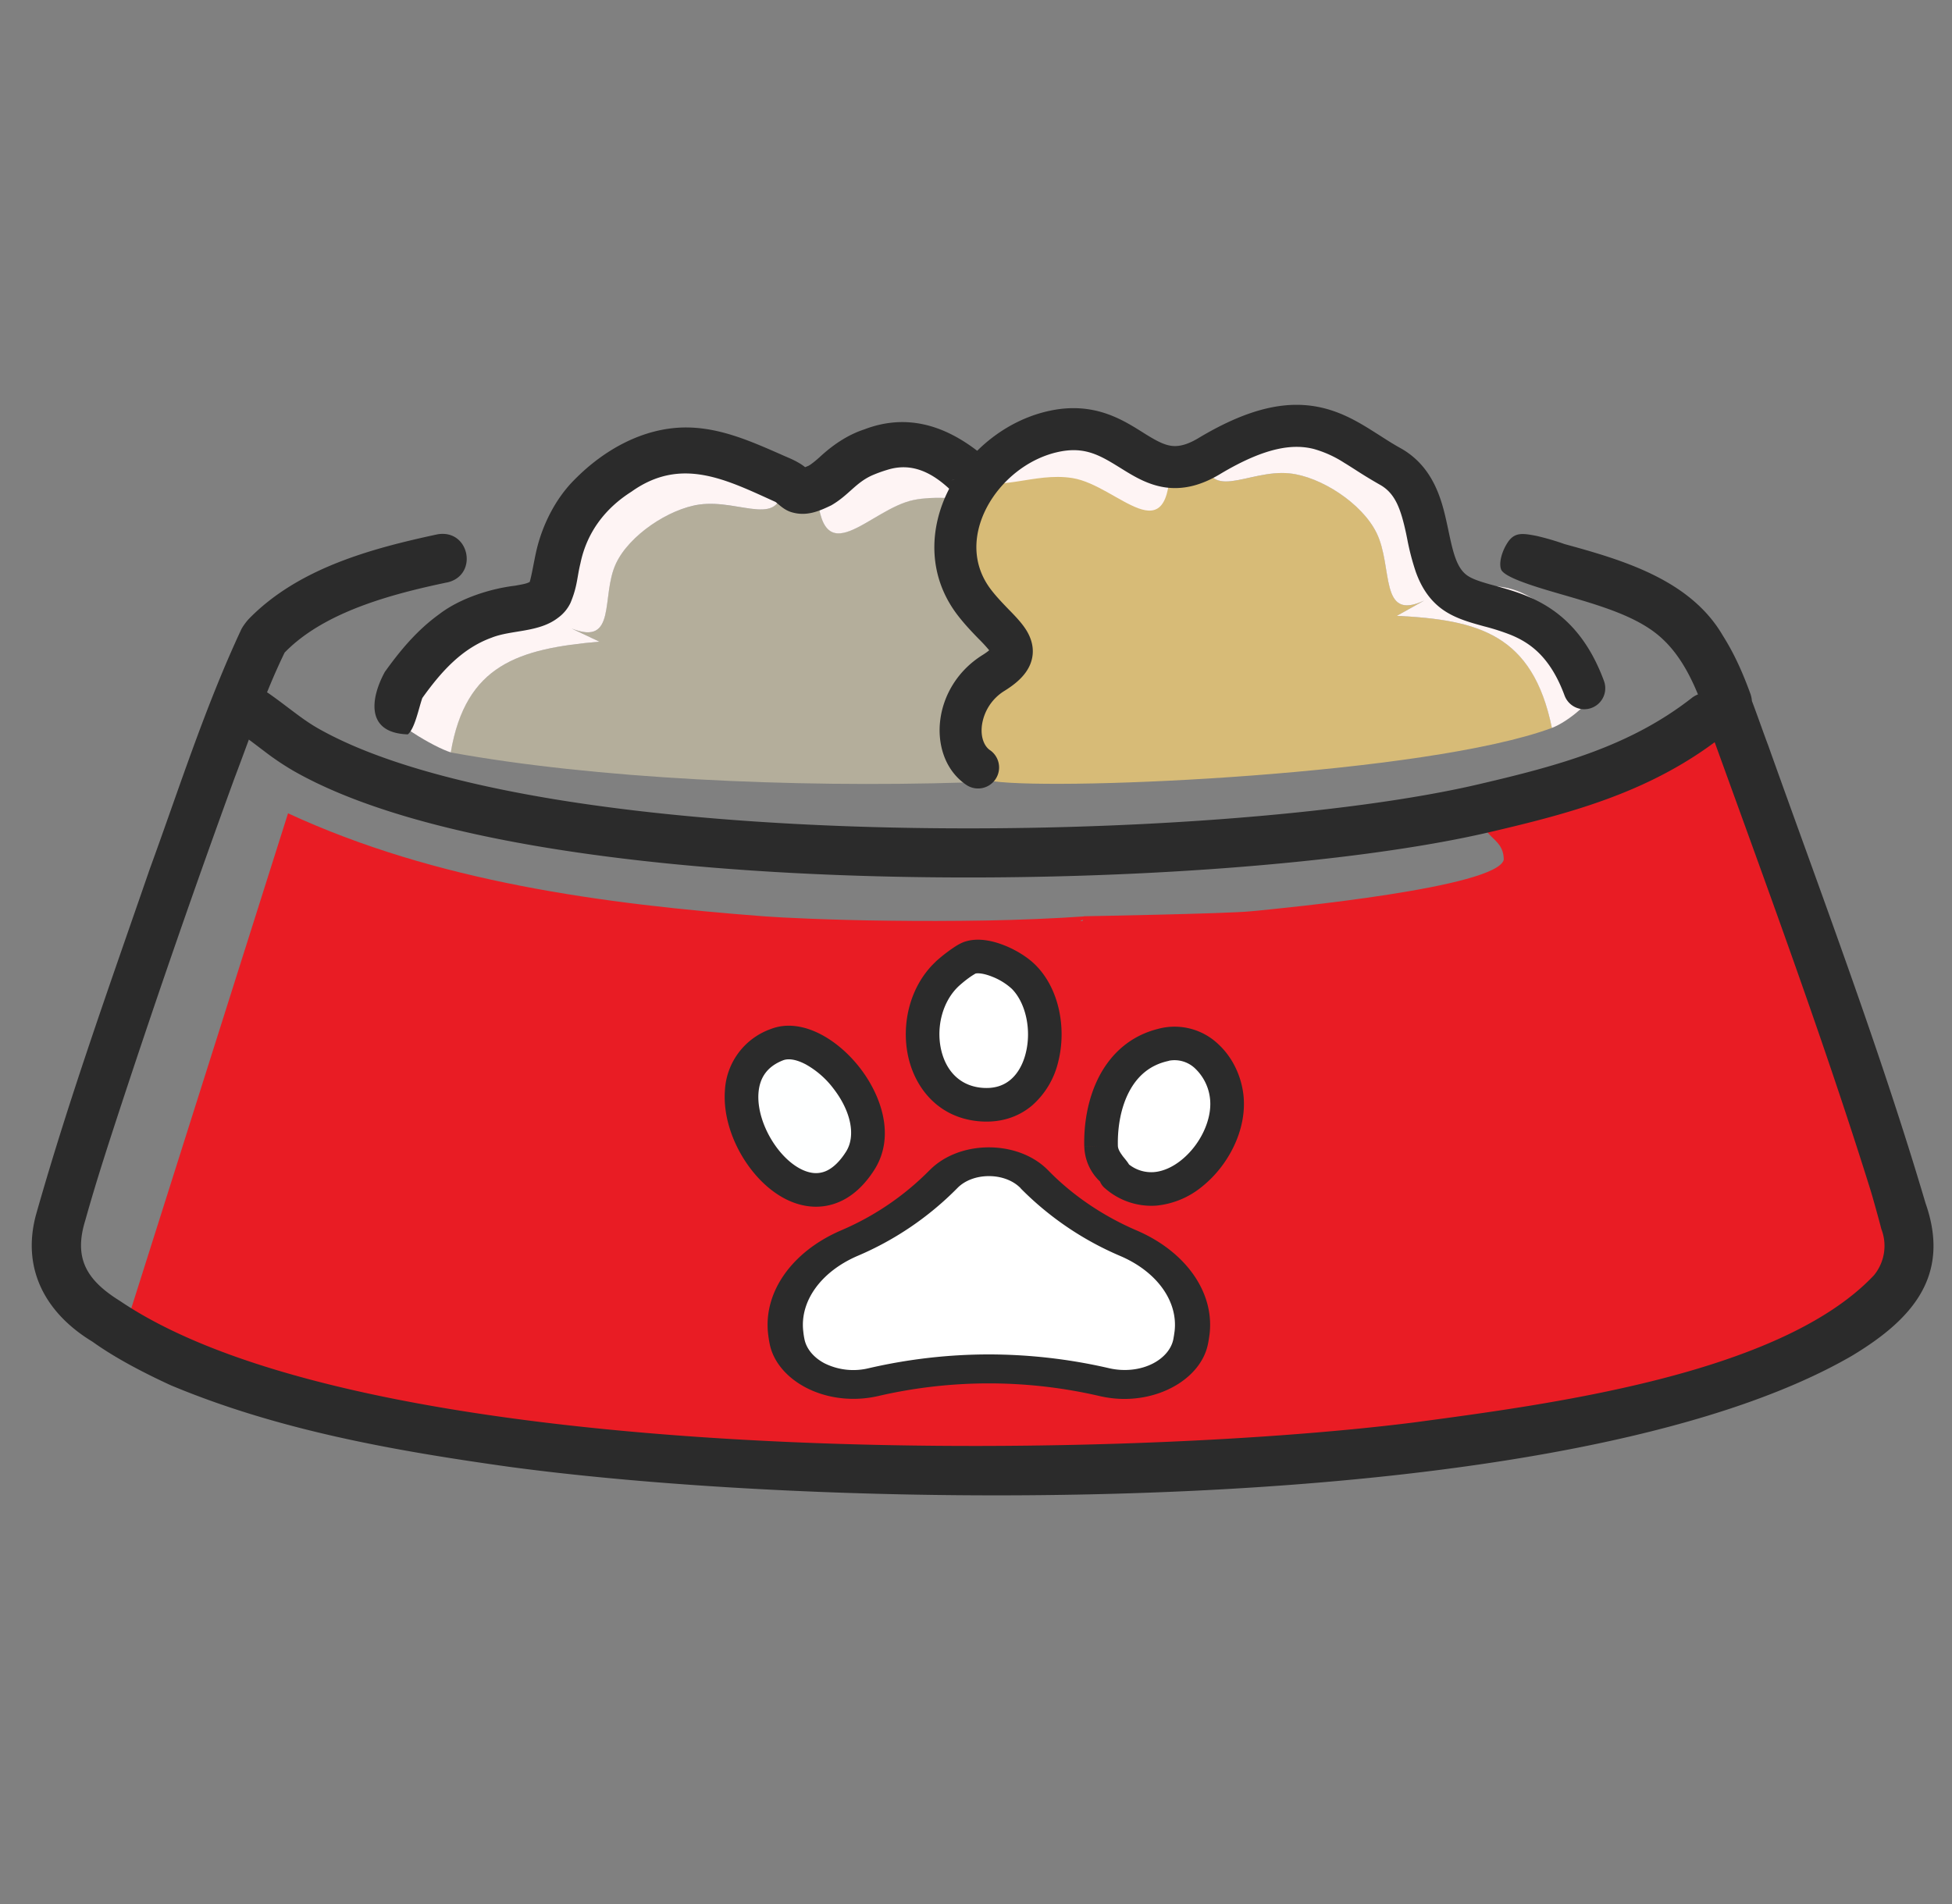<svg width="41" height="40" fill="none" xmlns="http://www.w3.org/2000/svg"><rect width="100%" height="100%" fill="#808080" stroke="none"/><path d="M17.157 10.227c.08 1.913 1.103.458 2.043.273.808-.158 1.672.19 2.447-.15.028.03.052.063.079.095.275.314.613 1.298.8 1.356.663.203 2.015-.97 3.579.202.891.667.838 1.27 1.363 1.93.203.255 1.632.63.676 1.274-2.058 1.386-12.668 1.698-18.678.6.313-1.847 1.43-2.178 3.121-2.327l-.583-.276c.962.38.612-.68.931-1.365.278-.596 1.111-1.148 1.75-1.238.875-.126 1.784.564 1.747-.52.343.15.225.352.723.148l.002-.002z" fill="#B4AE9B"/><path d="M16.433 10.082c.037 1.082-.872.393-1.746.518-.64.091-1.473.645-1.75 1.24-.32.684.03 1.743-.932 1.364l.584.276c-1.693.149-2.807.48-3.121 2.326-.331-.1-1.334-.676-1.366-.978-.005-.035.33-.376.374-.441 1.406-2.024 2.517-1.358 3.007-1.835.324-.314-.044-1.67 1.602-2.688 1.267-.784 2.192-.289 3.348.216v.002zm5.293.365c-.026-.03-.05-.065-.079-.095-.774.34-1.64-.008-2.447.15-.942.185-1.963 1.64-2.043-.273.263-.108.565-.502.918-.663 1.279-.58 2.616-.233 3.572.786.028.03.053.062.079.095z" fill="#FEF4F4"/><path d="M27.092 14.232c-.334-.406-.503-.937-.767-1.33-.347-.48-.931-.875-1.533-.933-.702-.096-1.371.308-2.081.336-.176.004-.403-.04-.536-.164-.373-.375-.947-.268-1.228-.663-.645-.805-1.317-1.927-2.318-1.605a2.813 2.813 0 0 0-.301.109c-.357.156-.502.424-.87.635-.255.122-.523.241-.843.14-.15-.047-.258-.162-.326-.212-1.036-.469-1.982-.961-3.027-.215-.546.346-.934.848-1.07 1.502-.075.304-.062.481-.21.835a.826.826 0 0 1-.26.311c-.405.314-.978.252-1.395.418-.624.226-1.059.712-1.456 1.267-.076.212-.156.641-.305.765-.905-.03-.775-.778-.483-1.312.312-.436.666-.868 1.14-1.211.437-.337 1.081-.54 1.599-.601.153-.03.24-.037.325-.091h.002c-.004.001-.007.005-.01.007-.015.01-.022.039-.019.024.043-.125.095-.446.136-.628.118-.547.396-1.127.813-1.541.614-.624 1.441-1.093 2.338-1.095.716.001 1.362.289 1.99.564.141.066.244.097.405.194.086.05.177.135.192.147.015.012-.019-.018-.061-.03a.255.255 0 0 0-.097-.016c-.022 0 .014 0 .056-.018.024-.007.058-.023.085-.033.054-.028.135-.092.232-.178.267-.249.582-.47.939-.587 1.422-.548 2.596.437 3.511 1.624.285.4.92.411 1.159.79a.328.328 0 0 0-.143-.087c-.01-.005.005-.003.007-.003.447-.027.854-.235 1.328-.294 1.462-.312 2.972.673 3.5 2.03.106.22.207.395.335.559.374.503-.346 1.082-.755.595l.002-.005z" fill="#2B2B2B"/><path d="M24.58 9.656c.005 2.056-1.233.304-2.19.148-.823-.133-1.136.613-1.933.284-.027.033.309.59-.177.35-.264.35 0 1.362-.187 1.433-.66.248.403-.009.7.944-.87.757.984.302.485 1.035-.363.302-1.402 1.917-.407 2.564 1.47.196 9.09-.146 11.726-1.122-.399-1.967-1.541-2.271-3.256-2.354l.576-.322c-.954.45-.649-.702-1.002-1.422-.307-.627-1.174-1.181-1.824-1.25-.888-.094-1.774.687-1.787-.476-.34.176-.21.387-.723.19l-.002-.002z" fill="#D7BB77"/><path d="M25.302 9.468c.013 1.163.899.382 1.787.477.65.068 1.517.624 1.824 1.249.354.72.048 1.872 1.002 1.422l-.576.322c1.715.083 2.855.387 3.257 2.354.33-.123.932-.599.95-.925.004-.037-.43-.524-.27-.68-1.513-2.108-2.286-1.02-2.803-1.509-.341-.322-.092-2.08-1.8-3.096-1.315-.783-2.226-.21-3.37.384v.002zm-5.325.632c.025-.034.18-.022.207-.056.798.33 1.524-.133 2.345 0 .96.156 2.056 1.67 2.05-.386-.27-.104-.593-.513-.956-.67-1.318-.563-2.52-.08-3.439 1.056-.027.034-.182.02-.207.056z" fill="#FEF4F4"/><path fill-rule="evenodd" clip-rule="evenodd" d="M24.596 9.365c.126.018.3.004.574-.16 1.108-.665 1.922-.808 2.635-.63.342.085.631.238.886.392.113.069.21.131.303.19.137.088.264.17.416.254.706.392.877 1.106.987 1.614l.029.135c.046.217.084.395.142.557.066.183.143.294.241.366.094.069.233.121.467.188l.121.033c.196.054.436.12.672.217.62.256 1.231.728 1.621 1.785a.441.441 0 0 1-.828.305c-.299-.81-.722-1.106-1.129-1.273a4.665 4.665 0 0 0-.55-.177 24.25 24.25 0 0 1-.148-.041c-.231-.066-.511-.152-.747-.324-.291-.213-.45-.503-.55-.78a5.234 5.234 0 0 1-.18-.69l-.023-.114c-.114-.527-.23-.85-.553-1.03a10.008 10.008 0 0 1-.505-.307c-.088-.056-.17-.109-.242-.152a2.347 2.347 0 0 0-.644-.292c-.404-.1-.974-.065-1.967.53-.411.247-.79.331-1.157.277-.345-.051-.63-.22-.853-.357l-.071-.044c-.426-.264-.747-.463-1.304-.345-.643.136-1.22.603-1.52 1.183-.293.57-.3 1.198.099 1.716.118.153.245.284.374.418l.015.015c.114.117.254.262.348.412.109.175.2.43.085.717-.098.242-.312.417-.536.557a1.014 1.014 0 0 0-.479.724c-.035.272.061.452.167.524a.441.441 0 1 1-.497.73c-.458-.312-.61-.87-.545-1.367.065-.51.358-1.03.887-1.36.067-.042.111-.075.14-.1a3.26 3.26 0 0 0-.219-.238l-.01-.01c-.123-.127-.28-.29-.43-.484-.65-.845-.599-1.852-.183-2.658.411-.797 1.198-1.448 2.12-1.643.913-.193 1.51.181 1.934.447l.088.055c.224.138.372.213.52.235z" fill="#2B2B2B"/><path d="M36.274 14.742c.011.033.002.072.015.103.573 1.546 3.813 10.414 3.816 11.318.002.96-.907 1.528-1.609 1.96-6.02 3.703-29.985 3.754-35.901-.124L6.05 17.086c3.105 1.437 6.604 1.906 10.008 2.165.717.055 4.009.193 6.774-.003-.068.221-5.245 2.172-5.121 2.831l-.112-.058c-2.289-1.309-2.44 2.599-.374 2.887l.425.174c-.722 1.054-.506 2.62.936 2.833.637.094 1.075-.308 1.547-.351 1.83-.163 4.284 1.653 3.494-2.376l-.02-.11c2.203-.505 2.55-3.718-.198-3.363h-.125l-.04-.128c.061-.427-.533-1.196-.572-1.389-.016-.072.053-.922.092-.949 0 0 2.997-.053 3.507-.104.757-.072 5.17-.502 5.314-1.083 0-.53-.577-.431-.412-1.082 1.697-.397 3.293-.82 4.696-1.923l.421-.213c-.011-.032-.004-.073-.015-.104l-.002.002z" fill="#E91C24"/><path fill-rule="evenodd" clip-rule="evenodd" d="M4.926 14.697a.516.516 0 0 1 .718-.13c.14.097.28.203.408.3l.129.097c.169.127.324.237.486.33 1.142.654 2.881 1.151 4.98 1.497 2.088.343 4.486.53 6.913.59 4.865.12 9.784-.27 12.494-.904 1.698-.396 3.19-.801 4.494-1.825a.516.516 0 0 1 .638.81c-1.502 1.181-3.203 1.624-4.898 2.02-2.829.661-7.845 1.052-12.753.93-2.46-.06-4.907-.25-7.055-.603-2.136-.352-4.022-.873-5.325-1.62a5.761 5.761 0 0 1-.593-.399 27.67 27.67 0 0 1-.149-.113c-.123-.093-.236-.179-.357-.262a.516.516 0 0 1-.13-.718z" fill="#2B2B2B"/><path d="M9.395 12.235c-1.222.255-2.605.637-3.417 1.475-.412.849-.716 1.753-1.057 2.65a227.952 227.952 0 0 0-2.338 6.74c-.277.845-.554 1.686-.79 2.532-.248.796.015 1.257.729 1.7 5.266 3.562 20.717 3.366 27.17 2.552 2.813-.378 7.697-1.004 9.667-3.091a.973.973 0 0 0 .157-.973c-.038-.151-.18-.667-.232-.832-.986-3.158-2.193-6.42-3.32-9.538l-.103-.279c-.039-.106-.096-.24-.094-.36 0 .005 0 .034.02.095l-.008-.021c-.241-.66-.551-1.293-1.132-1.677-.545-.365-1.312-.563-2.067-.785-.514-.151-1-.318-1.052-.463-.049-.135.018-.369.122-.536.15-.252.324-.223.622-.166a5.3 5.3 0 0 1 .59.172c1.218.334 2.642.746 3.327 1.927.253.4.428.81.579 1.224.027.084.029.139.031.168 0 .028.002.038 0 .016a.268.268 0 0 0-.01-.051c-.008-.03-.02-.06-.012-.04.1.254.263.725.361.982 1.124 3.152 2.358 6.412 3.306 9.62.545 1.55-.312 2.464-1.548 3.208-6.032 3.493-21.218 3.281-28.238 2.326-2.393-.337-4.813-.763-7.071-1.708-.543-.25-1.157-.565-1.644-.915C.974 27.6.445 26.675.756 25.52c.697-2.46 1.558-4.853 2.39-7.265.615-1.685 1.155-3.386 1.916-5.02.031-.069.11-.173.159-.227 1.04-1.071 2.58-1.485 3.964-1.782.679-.12.87.858.21 1.01v-.001z" fill="#2B2B2B"/><path fill="#E91C24" d="M15.575 19.349H25.382V28.372H15.575z"/><path d="M19.162 25.436c-.273.273-1.002.637-2.096 1.275-.182.107-.546.274-.729 1.094-.144.648.3.976.73 1.214.82.456 1.576-.196 3.51-.196 1.913 0 1.588.21 3.138.392.746.088 1.097-.59 1.188-1.046.113-.565-.613-1.93-2.071-2.386-.456-.143-1.24-1.275-2.06-1.275-.638 0-1.336.654-1.61.928z" fill="#fff"/><path d="M16.32 21.946c.892-.345 2.412 1.392 1.748 2.438-1.31 2.064-3.716-1.675-1.747-2.438z" fill="#FEFFFF"/><path fill-rule="evenodd" clip-rule="evenodd" d="M16.903 22.35c-.209-.107-.361-.111-.455-.075-.352.137-.495.386-.517.69-.024.328.1.725.327 1.063.23.342.52.558.773.606a.53.53 0 0 0 .347-.046c.117-.059.254-.175.392-.393.21-.33.106-.852-.27-1.334a1.871 1.871 0 0 0-.597-.512zm1.152.076c.44.562.765 1.431.311 2.148-.19.298-.414.516-.672.645-.261.13-.534.159-.795.109-.506-.096-.938-.476-1.227-.906-.293-.434-.483-.986-.446-1.508a1.45 1.45 0 0 1 .966-1.297c.352-.136.724-.053 1.03.103.312.158.603.412.833.706z" fill="#2B2B2B"/><path d="M24.448 21.946c.709-.16 1.255.448 1.32 1.117.11 1.141-1.273 2.528-2.336 1.626-.012-.088-.297-.297-.304-.609-.022-.887.326-1.908 1.321-2.132l-.002-.002z" fill="#fff"/><path fill-rule="evenodd" clip-rule="evenodd" d="M24.557 22.284a.345.345 0 0 1-.03.008c-.381.086-.64.32-.808.638-.174.328-.248.742-.239 1.142.002.05.025.109.084.19.02.03.037.05.057.074l.038.048a.94.94 0 0 1 .056.08.752.752 0 0 0 .519.16c.19-.014.393-.102.583-.256.393-.318.641-.841.6-1.27a1.028 1.028 0 0 0-.308-.645.625.625 0 0 0-.552-.17zm-.23-.67a1.33 1.33 0 0 1 1.26.32c.303.279.492.68.533 1.095.068.712-.32 1.452-.858 1.888a1.78 1.78 0 0 1-.975.411 1.476 1.476 0 0 1-1.084-.37.354.354 0 0 1-.098-.136 1.048 1.048 0 0 1-.33-.734l.353-.008-.354.009c-.012-.488.077-1.028.32-1.489.243-.458.643-.84 1.234-.986z" fill="#2B2B2B"/><path d="M20.383 20.116c.33-.1.88.17 1.117.406.804.804.53 2.816-.915 2.681-1.327-.123-1.564-1.922-.69-2.742.108-.103.366-.309.488-.345z" fill="#fff"/><path fill-rule="evenodd" clip-rule="evenodd" d="M20.49 20.453a1.469 1.469 0 0 0-.146.095c-.083.06-.164.13-.208.17-.334.314-.47.838-.375 1.304.093.454.384.786.857.83.272.025.465-.05.606-.168.147-.123.26-.316.32-.556.126-.496 0-1.062-.293-1.356a1.33 1.33 0 0 0-.407-.252c-.181-.073-.305-.08-.354-.067zm.62-.587c.242.098.481.248.64.407.51.51.65 1.352.478 2.029a1.757 1.757 0 0 1-.55.922c-.292.247-.675.373-1.126.331-.853-.08-1.344-.71-1.483-1.391-.136-.669.045-1.454.584-1.96v-.002a3.328 3.328 0 0 1 .435-.333c.05-.03.119-.069.193-.091.283-.086.598-.006.828.088z" fill="#2B2B2B"/><path d="M19.526 24.583a5.808 5.808 0 0 1-1.855 1.263c-1.038.445-1.641 1.301-1.537 2.182.008.066.018.135.032.203.072.368.348.702.756.917.447.235 1 .3 1.52.181a10.304 10.304 0 0 1 4.656 0c.174.04.348.06.518.06.872 0 1.628-.498 1.757-1.158.014-.07.024-.137.033-.203.104-.88-.5-1.737-1.537-2.181-.49-.21-1.21-.6-1.856-1.263-.298-.304-.75-.48-1.243-.48-.493 0-.945.176-1.244.48zm1.91.38a6.535 6.535 0 0 0 2.092 1.422c.769.328 1.218.95 1.143 1.584a3.21 3.21 0 0 1-.026.165c-.04.203-.193.386-.42.506-.266.14-.605.178-.928.104a11.253 11.253 0 0 0-2.526-.29c-.842 0-1.692.097-2.526.29a1.362 1.362 0 0 1-.928-.104c-.227-.12-.38-.305-.42-.506a1.493 1.493 0 0 1-.025-.165c-.075-.634.374-1.256 1.143-1.586a6.527 6.527 0 0 0 2.09-1.42c.156-.162.4-.255.666-.255.267 0 .51.093.667.254l-.001.002z" fill="#2B2B2B"/></svg>
